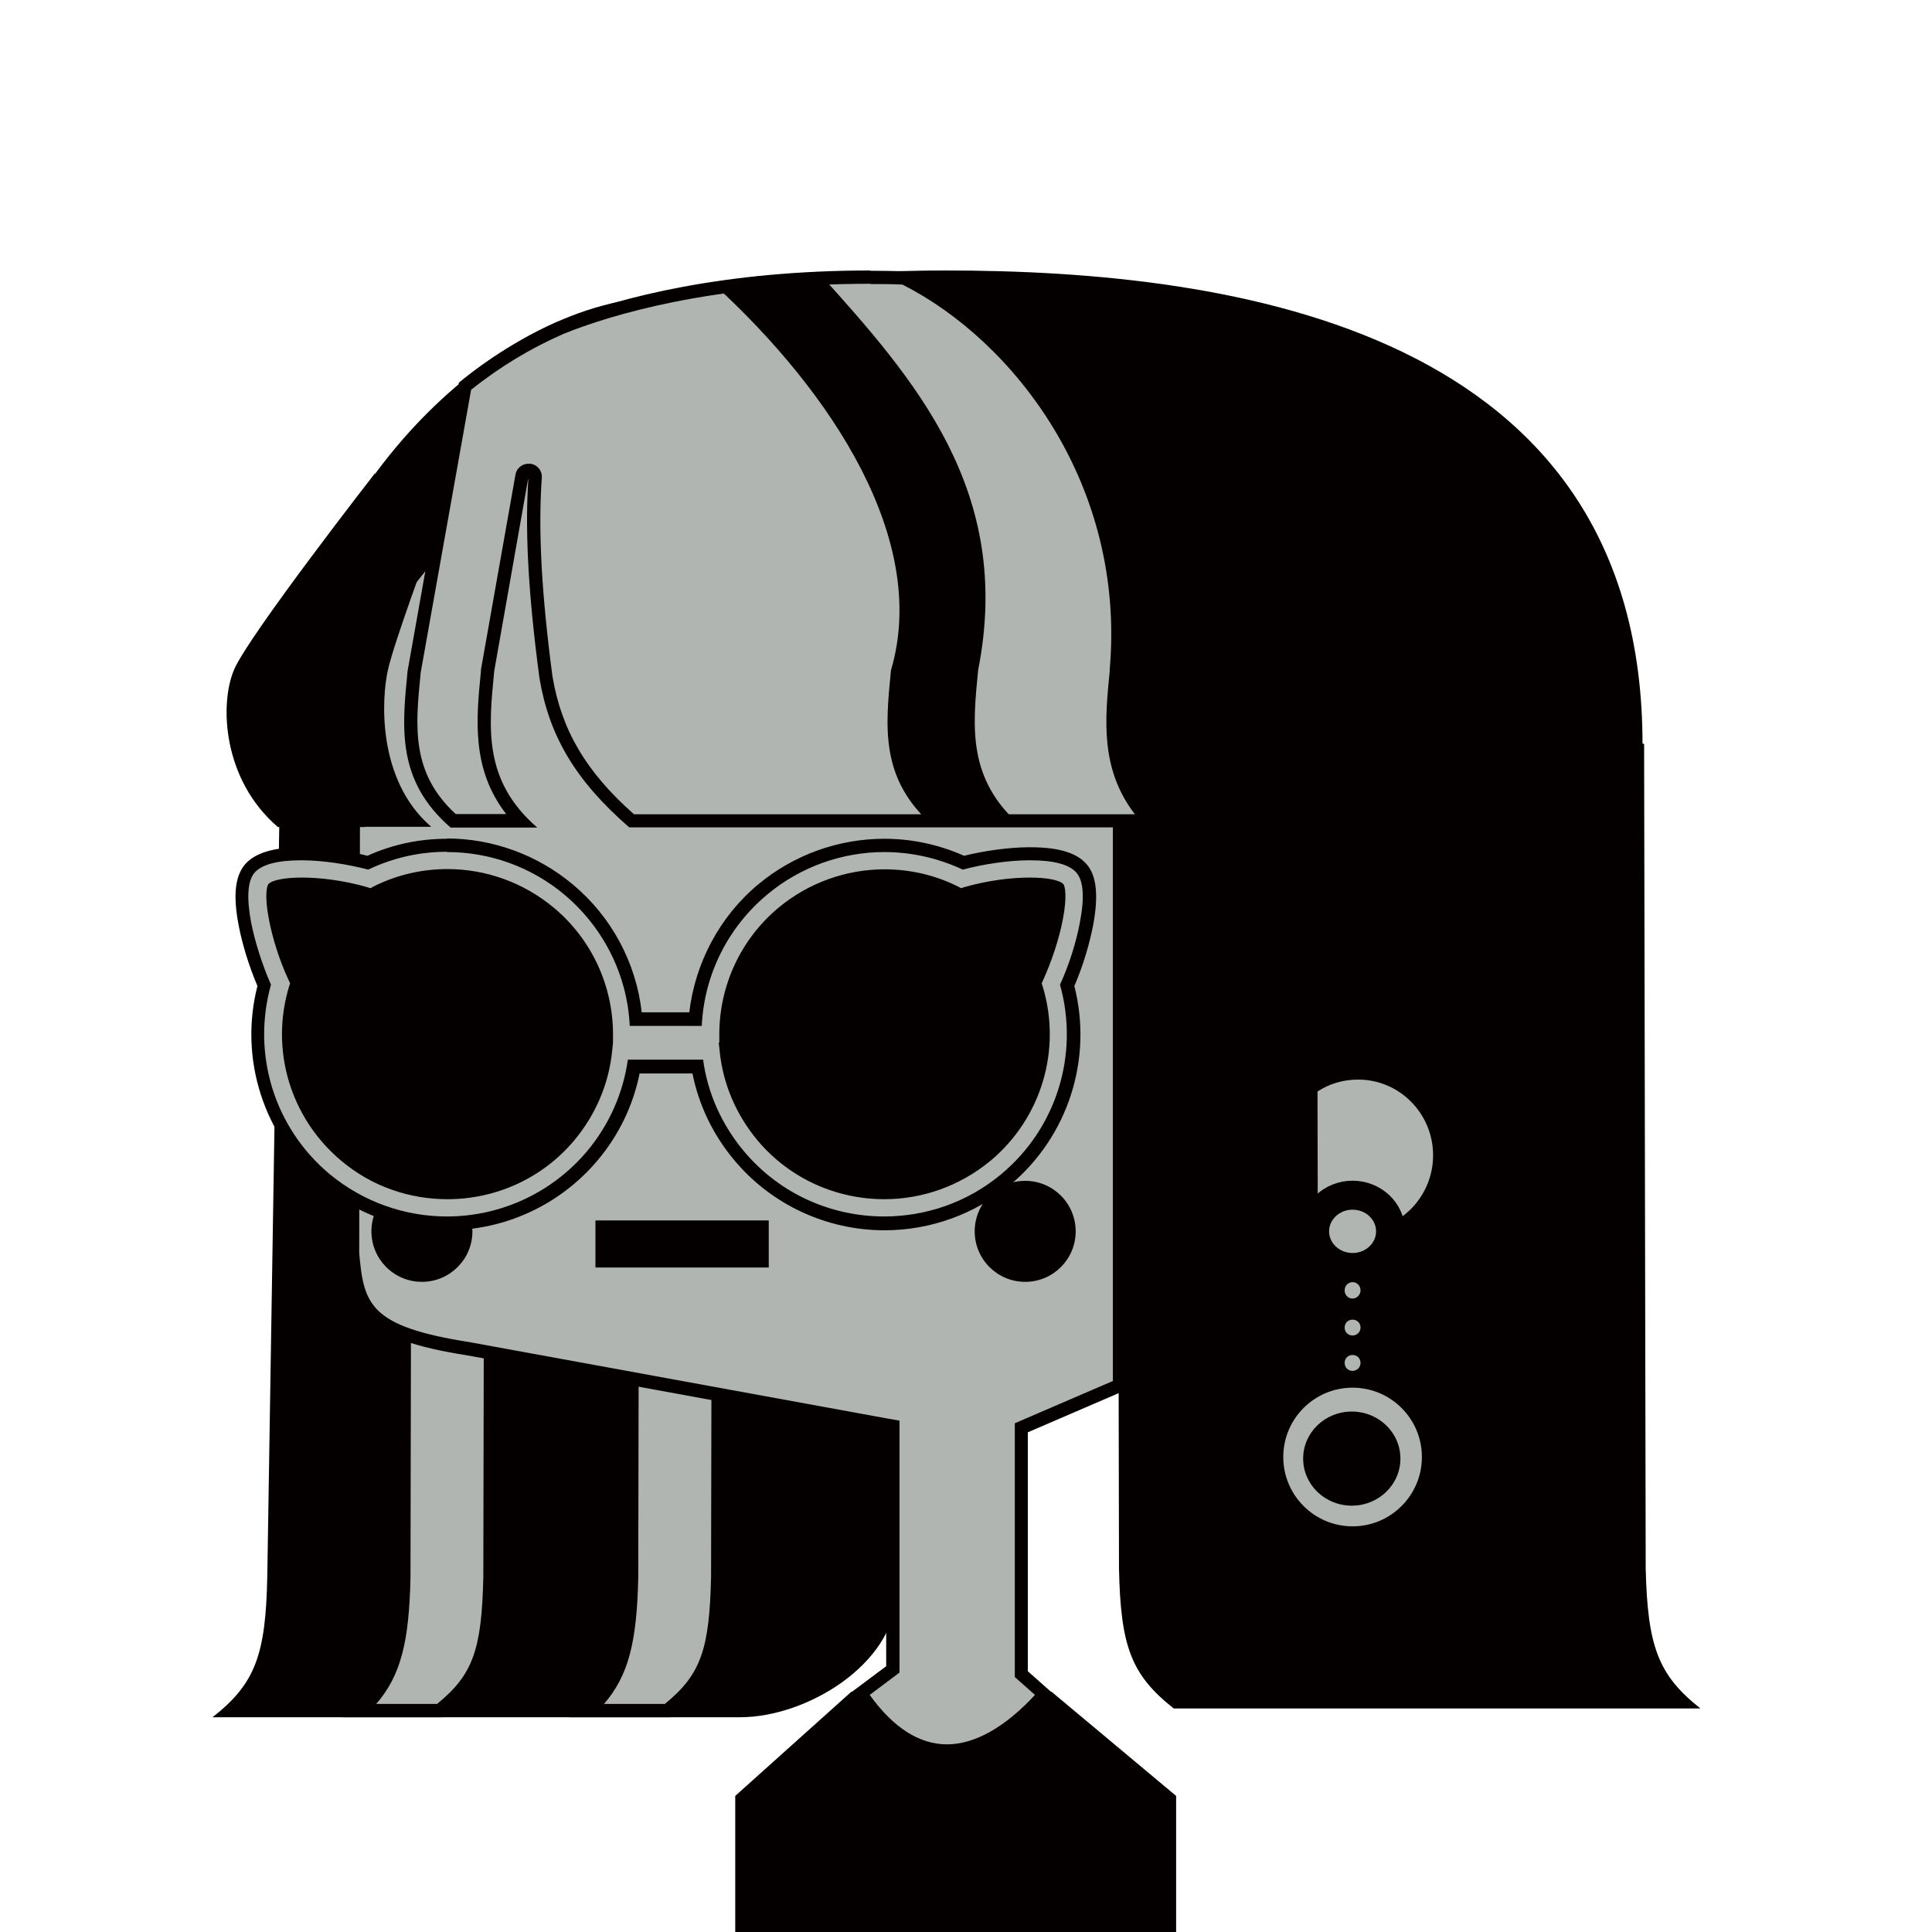<?xml version="1.0" encoding="utf-8"?>
<svg xmlns="http://www.w3.org/2000/svg" width="100" height="100" viewBox="0 0 100 100" fill="none">
<g clip-path="url(#clip0_852_446)">
<path d="M46.392 82.569C46.268 86.132 41.77 88.884 38.304 88.884H11C13.215 87.15 13.751 85.651 13.834 81.633L14.535 37.746H17.905L18.662 65.275C18.538 67.146 43.696 71.714 48.001 73.007L46.818 81.166L46.392 82.583V82.569Z" fill="#040000"/>
<path d="M18.662 88.54C20.34 86.985 20.821 85.348 20.904 81.647L20.986 38.338C23.572 37.154 24.728 34.431 24.48 30.042H28.937C29.184 34.293 28.139 36.769 25.663 37.787L25.457 37.87L25.374 81.62C25.292 85.527 24.769 86.916 22.761 88.526H18.675L18.662 88.54Z" fill="#B1B5B1"/>
<path d="M28.607 30.386C28.772 34.279 27.781 36.535 25.525 37.471L25.099 37.65V38.104L25.017 81.62C24.934 85.389 24.48 86.683 22.623 88.196H19.473C20.752 86.724 21.179 84.963 21.247 81.633L21.33 38.544C23.847 37.292 25.003 34.609 24.838 30.372H28.607M29.267 29.698H24.122C24.411 33.784 23.613 36.893 20.656 38.104L20.573 81.633C20.491 85.651 19.955 87.15 17.74 88.884H22.884C25.099 87.15 25.635 85.651 25.718 81.633L25.8 38.104C28.758 36.879 29.556 33.77 29.267 29.698Z" fill="#040000"/>
<path d="M30.436 88.54C32.114 86.985 32.595 85.348 32.678 81.647L32.76 38.338C35.36 37.154 36.502 34.431 36.254 30.042H40.711C40.959 34.293 39.913 36.769 37.437 37.787L37.231 37.87L37.148 81.62C37.066 85.527 36.543 86.916 34.535 88.526H30.45L30.436 88.54Z" fill="#B1B5B1"/>
<path d="M40.395 30.386C40.56 34.279 39.569 36.535 37.314 37.471L36.887 37.65V38.104L36.805 81.62C36.722 85.389 36.268 86.683 34.411 88.196H31.261C32.541 86.724 32.967 84.963 33.036 81.633L33.118 38.544C35.635 37.292 36.791 34.609 36.626 30.372H40.395M41.041 29.698H35.897C36.186 33.784 35.388 36.893 32.431 38.104L32.348 81.633C32.265 85.651 31.729 87.15 29.514 88.884H34.659C36.873 87.15 37.41 85.651 37.492 81.633L37.575 38.104C40.532 36.879 41.33 33.77 41.041 29.698Z" fill="#040000"/>
<path d="M60.876 100H38.056V92.956L44.067 87.563H54.425L60.876 92.956V100Z" fill="#040000"/>
<path d="M85.016 38.585C84.975 51.875 61.289 53.636 46.337 53.636C31.385 53.636 14.549 51.462 14.549 38.159C14.549 27.868 23.517 17.096 32.444 15.541C37.795 14.633 43.16 14 48.964 14C63.916 14 85.071 17.082 85.016 38.585Z" fill="#040000"/>
<path d="M49.019 90.631C47.382 90.631 45.883 89.627 44.549 87.659L46.213 86.407V73.833L24.287 69.829C18.854 68.976 18.51 67.683 18.263 64.849L18.304 41.075C18.304 37.691 18.318 32.147 23.352 27.758C25.512 25.653 29.735 22.612 30.518 22.048L57.932 28.707V71.714L52.857 73.901V86.655L54.053 87.714C52.348 89.627 50.615 90.645 49.005 90.645L49.019 90.631Z" fill="#B1B5B1"/>
<path d="M30.601 22.406L57.602 28.968V71.48L52.939 73.489L52.527 73.668V86.806L52.761 87.013L53.572 87.728C52.018 89.406 50.45 90.287 49.019 90.287C47.589 90.287 46.241 89.434 45.016 87.728L46.282 86.779L46.557 86.572V86.228V74.108V73.53L45.993 73.434L24.315 69.471C19.129 68.66 18.827 67.518 18.593 64.862L18.634 40.993C18.634 37.732 18.648 32.284 23.6 27.964C25.635 25.983 29.556 23.135 30.587 22.392M30.45 21.663C30.45 21.663 25.539 25.13 23.118 27.483C17.933 31.995 17.946 37.828 17.946 41.062C17.946 44.295 17.905 64.876 17.905 64.876C18.18 67.958 18.73 69.306 24.219 70.159L45.869 74.121V86.242L44.067 87.59C45.525 89.86 47.203 90.989 49.005 90.989C50.807 90.989 52.664 89.888 54.535 87.687L53.201 86.504V74.135L58.276 71.948V28.432L30.45 21.663Z" fill="#040000"/>
<path d="M88.015 88.43C85.814 86.696 85.278 85.197 85.181 81.179L85.099 38.516C82.155 37.292 81.454 31.445 81.302 30.11L30.257 20.356C33.916 29.601 49.556 39.878 57.836 38.516L57.919 81.179C58.001 85.197 58.538 86.683 60.752 88.43H88.015Z" fill="#040000"/>
<path d="M39.79 63.17H30.821V65.606H39.79V63.17Z" fill="#040000"/>
<path d="M53.063 66.348C54.508 66.348 55.677 65.179 55.677 63.734C55.677 62.29 54.508 61.12 53.063 61.12C51.619 61.12 50.45 62.29 50.45 63.734C50.45 65.179 51.619 66.348 53.063 66.348Z" fill="#040000"/>
<path d="M21.839 66.348C23.283 66.348 24.452 65.179 24.452 63.734C24.452 62.29 23.283 61.12 21.839 61.12C20.395 61.12 19.225 62.29 19.225 63.734C19.225 65.179 20.395 66.348 21.839 66.348Z" fill="#040000"/>
<path d="M68.194 56.498C68.799 56.099 69.514 55.879 70.298 55.879C72.444 55.879 74.177 57.64 74.177 59.8C74.177 61.96 72.43 63.721 70.298 63.721C69.528 63.721 68.813 63.501 68.208 63.102" fill="#B1B5B1"/>
<path d="M70.01 65.605C71.096 65.605 71.976 64.766 71.976 63.734C71.976 62.703 71.096 61.863 70.01 61.863C68.923 61.863 68.043 62.703 68.043 63.734C68.043 64.766 68.923 65.605 70.01 65.605Z" fill="#B1B5B1" stroke="#040000" stroke-width="1.5" stroke-miterlimit="10"/>
<path d="M32.692 42.479C30.064 40.181 28.744 37.952 28.249 35.022C27.685 30.73 27.506 27.455 27.699 24.704C27.699 24.525 27.575 24.36 27.396 24.332C27.396 24.332 27.369 24.332 27.355 24.332C27.19 24.332 27.052 24.456 27.011 24.621L25.236 34.678C24.961 37.512 24.7 40.126 26.956 42.492H23.462C20.917 40.222 21.151 37.732 21.44 34.857L24.081 19.998C25.608 18.76 27.313 17.729 29.033 16.985C31.495 15.995 36.791 14.358 45.044 14.358C45.621 14.358 46.213 14.358 46.804 14.385C52.705 17.343 58.648 24.951 57.795 34.706C57.52 37.512 57.272 40.126 59.514 42.492H32.692V42.479Z" fill="#B1B5B1"/>
<path d="M45.03 14.702C45.581 14.702 46.145 14.702 46.709 14.729C52.499 17.66 58.276 25.116 57.438 34.664V34.747C57.19 37.237 56.942 39.81 58.744 42.148H32.816C30.326 39.947 29.061 37.787 28.593 34.994C28.029 30.716 27.85 27.455 28.043 24.731C28.07 24.36 27.809 24.043 27.438 24.002C27.41 24.002 27.383 24.002 27.355 24.002C27.025 24.002 26.736 24.236 26.681 24.566L24.893 34.664V34.747C24.645 37.237 24.398 39.81 26.2 42.135H23.586C21.275 40.002 21.495 37.622 21.77 34.871V34.843L24.384 20.177C25.856 18.994 27.506 18.003 29.184 17.274C31.578 16.311 36.832 14.688 45.044 14.688M45.03 14C37.575 14 32.114 15.362 28.923 16.642H28.882C27.025 17.453 25.278 18.554 23.751 19.806L21.096 34.733C20.808 37.677 20.519 40.401 23.325 42.836H27.809C25.003 40.401 25.292 37.691 25.581 34.733L27.355 24.676C27.176 27.249 27.3 30.413 27.919 35.077C28.414 38.062 29.762 40.388 32.568 42.823H60.367C57.561 40.388 57.85 37.677 58.139 34.719C59.019 24.538 52.568 16.848 46.887 14.041C46.255 14.027 45.636 14.014 45.044 14.014L45.03 14Z" fill="#040000"/>
<path d="M17.823 42.795C15.003 40.36 15.291 37.636 15.58 34.678L18.359 26.341L22.21 28.363C22.21 28.363 20.409 33.206 20.078 34.678C19.748 36.15 19.501 40.36 22.32 42.795H17.823Z" fill="#040000"/>
<path d="M14.37 42.795C11.522 40.346 11.357 36.439 12.114 34.664C12.87 32.889 19.418 24.483 19.418 24.483L18.799 28.349L16.653 34.678C16.364 37.636 16.062 40.374 18.909 42.809H14.37V42.795Z" fill="#040000"/>
<path d="M48.359 42.795C45.526 40.36 45.828 37.65 46.117 34.692C48.098 27.992 43.091 20.342 36.984 14.743C38.675 14.179 40.945 14.206 42.431 14.179C47.355 19.641 52.458 25.433 50.629 34.678C50.34 37.636 50.051 40.346 52.871 42.781H48.359V42.795Z" fill="#040000"/>
<path d="M55.457 45.588C54.851 44.873 52.087 44.969 49.844 45.588C46.722 44.047 42.843 44.377 39.996 46.757C37.864 48.532 36.777 51.064 36.763 53.623H32.142C32.142 51.064 31.041 48.518 28.909 46.757C26.062 44.391 22.183 44.047 19.061 45.588C16.805 44.955 14.054 44.859 13.448 45.588C12.912 46.221 13.448 48.917 14.439 51.036C13.421 54.365 14.439 58.121 17.286 60.502C21.11 63.693 26.818 63.198 30.023 59.401C31.247 57.956 31.922 56.25 32.1 54.503H36.805C36.97 56.25 37.657 57.956 38.882 59.401C42.087 63.198 47.795 63.693 51.619 60.502C54.48 58.121 55.47 54.365 54.466 51.036C55.457 48.917 55.993 46.221 55.457 45.588Z" fill="#040000"/>
<path d="M45.787 63.322C42.87 63.322 40.133 62.056 38.276 59.827C37.148 58.493 36.419 56.897 36.117 55.205H32.816C32.527 56.911 31.784 58.507 30.656 59.827C28.785 62.042 26.048 63.322 23.146 63.322C20.849 63.322 18.607 62.51 16.846 61.038C13.93 58.589 12.692 54.668 13.682 51.008C13.242 49.99 12.871 48.835 12.678 47.803C12.417 46.4 12.499 45.478 12.926 44.983C13.366 44.446 14.246 44.198 15.608 44.198C16.763 44.212 17.96 44.377 19.06 44.666C20.353 44.075 21.729 43.772 23.159 43.772C25.456 43.772 27.699 44.584 29.459 46.069C31.468 47.748 32.719 50.169 32.926 52.77H36.02C36.227 50.169 37.478 47.748 39.487 46.069C41.247 44.597 43.489 43.772 45.8 43.772C47.217 43.772 48.593 44.075 49.886 44.666C50.972 44.391 52.183 44.212 53.214 44.198H53.352C54.7 44.198 55.566 44.46 56.02 44.983C56.447 45.492 56.529 46.413 56.268 47.803C56.075 48.821 55.718 49.977 55.264 51.008C56.24 54.668 55.016 58.603 52.1 61.038C50.34 62.51 48.111 63.322 45.8 63.322H45.787ZM37.589 54.338C37.754 55.989 38.4 57.543 39.473 58.809C41.041 60.666 43.338 61.739 45.773 61.739C47.699 61.739 49.583 61.065 51.055 59.827C53.572 57.709 54.59 54.324 53.641 51.174L53.558 50.885L53.682 50.609C54.136 49.633 54.494 48.505 54.686 47.514C54.906 46.331 54.755 45.959 54.755 45.959C54.727 45.946 54.315 45.781 53.311 45.781C52.307 45.781 51.11 45.946 50.009 46.262L49.721 46.345L49.446 46.207C48.304 45.643 47.038 45.354 45.787 45.354C43.861 45.354 41.977 46.042 40.505 47.28C38.648 48.835 37.575 51.132 37.575 53.554V53.898L37.616 54.352L37.589 54.338ZM14.136 46.001C14.136 46.001 14.026 46.4 14.232 47.514C14.411 48.505 14.783 49.633 15.236 50.609L15.36 50.885L15.278 51.174C14.329 54.324 15.347 57.709 17.864 59.827C19.335 61.065 21.206 61.739 23.146 61.739C25.58 61.739 27.877 60.68 29.445 58.809C30.518 57.53 31.165 55.989 31.33 54.338L31.371 53.925V53.54C31.371 51.105 30.298 48.821 28.441 47.266C26.956 46.028 25.085 45.34 23.146 45.34C21.88 45.34 20.615 45.643 19.487 46.193L19.212 46.331L18.923 46.248C17.822 45.946 16.653 45.767 15.622 45.767C14.59 45.767 14.219 45.932 14.15 45.987L14.136 46.001Z" fill="#B1B5B1"/>
<path d="M23.146 44.102C25.333 44.102 27.492 44.859 29.226 46.317C31.247 48.023 32.472 50.472 32.596 53.1H36.323C36.447 50.472 37.657 48.023 39.693 46.317C41.426 44.859 43.6 44.102 45.773 44.102C47.148 44.102 48.538 44.405 49.831 45.01C50.931 44.721 52.142 44.542 53.201 44.529C53.242 44.529 53.297 44.529 53.338 44.529C54.562 44.529 55.374 44.749 55.732 45.189C56.075 45.602 56.144 46.455 55.897 47.734C55.704 48.78 55.333 49.949 54.865 50.967C55.869 54.544 54.7 58.369 51.839 60.763C50.065 62.249 47.905 62.964 45.759 62.964C43.063 62.964 40.381 61.822 38.51 59.593C37.369 58.231 36.626 56.594 36.392 54.847H32.499C32.252 56.594 31.523 58.231 30.381 59.593C28.51 61.808 25.828 62.964 23.132 62.964C20.986 62.964 18.827 62.235 17.052 60.763C14.191 58.369 13.022 54.544 14.026 50.967C13.572 49.935 13.201 48.766 12.995 47.734C12.761 46.468 12.816 45.615 13.159 45.189C13.531 44.749 14.342 44.529 15.58 44.529C15.622 44.529 15.663 44.529 15.691 44.529C16.736 44.542 17.946 44.721 19.061 45.01C20.354 44.391 21.743 44.088 23.118 44.088M19.171 45.973L19.006 45.918C17.754 45.56 16.543 45.423 15.622 45.423C14.714 45.423 14.067 45.56 13.889 45.767C13.82 45.849 13.682 46.345 13.916 47.569C14.109 48.587 14.48 49.757 14.948 50.747L15.017 50.898L14.961 51.063C13.971 54.338 15.03 57.874 17.657 60.075C19.253 61.423 21.206 62.07 23.16 62.07C25.608 62.07 28.029 61.038 29.721 59.029C30.835 57.695 31.523 56.085 31.688 54.365L31.729 53.966V53.54C31.729 51.008 30.615 48.615 28.675 46.991C27.093 45.67 25.14 44.983 23.16 44.983C21.866 44.983 20.56 45.272 19.349 45.877L19.198 45.959M37.203 53.966L37.245 54.365C37.41 56.085 38.098 57.695 39.212 59.029C40.904 61.038 43.325 62.07 45.773 62.07C47.712 62.07 49.666 61.409 51.275 60.075C53.902 57.874 54.961 54.338 53.971 51.063L53.916 50.898L53.985 50.747C54.439 49.743 54.824 48.587 55.016 47.569C55.25 46.345 55.113 45.849 55.044 45.767C54.865 45.56 54.219 45.423 53.311 45.423C52.375 45.423 51.165 45.56 49.913 45.918L49.748 45.973L49.597 45.891C48.386 45.285 47.08 44.996 45.787 44.996C43.806 44.996 41.853 45.684 40.285 46.991C38.345 48.615 37.231 51.008 37.231 53.54V53.966M23.146 43.414C21.715 43.414 20.326 43.703 19.019 44.295C17.933 44.02 16.75 43.868 15.732 43.854H15.608C14.136 43.854 13.173 44.157 12.664 44.762C12.169 45.368 12.059 46.345 12.348 47.872C12.54 48.89 12.898 50.032 13.325 51.036C12.362 54.792 13.641 58.795 16.626 61.313C18.442 62.84 20.766 63.679 23.146 63.679C26.158 63.679 28.992 62.359 30.931 60.061C32.032 58.754 32.774 57.213 33.105 55.562H35.842C36.172 57.213 36.915 58.754 38.015 60.061C39.941 62.359 42.788 63.679 45.787 63.679C48.166 63.679 50.477 62.84 52.307 61.313C55.291 58.809 56.571 54.806 55.608 51.036C56.048 50.018 56.392 48.876 56.584 47.872C56.86 46.372 56.763 45.354 56.268 44.762C55.759 44.143 54.796 43.854 53.338 43.854H53.187C52.155 43.868 50.972 44.033 49.9 44.295C48.593 43.717 47.203 43.414 45.773 43.414C43.393 43.414 41.069 44.253 39.239 45.781C37.245 47.445 35.979 49.839 35.677 52.398H33.215C32.926 49.825 31.646 47.445 29.652 45.781C27.823 44.253 25.512 43.4 23.132 43.4L23.146 43.414ZM15.608 45.409V44.735V45.932V45.409ZM19.226 46.702L19.459 46.592L19.611 46.51C20.697 45.973 21.908 45.684 23.118 45.684C24.975 45.684 26.763 46.345 28.18 47.528C29.968 49.027 30.986 51.215 30.986 53.54V53.966L30.945 54.31C30.794 55.892 30.175 57.378 29.143 58.603C27.644 60.377 25.443 61.409 23.105 61.409C21.261 61.409 19.459 60.763 18.043 59.58C15.635 57.557 14.659 54.297 15.567 51.284L15.622 51.118L15.691 50.871L15.58 50.637L15.512 50.486C15.072 49.536 14.714 48.436 14.535 47.473C14.411 46.826 14.411 46.441 14.425 46.262C14.604 46.207 14.975 46.152 15.567 46.152C16.144 46.152 17.327 46.207 18.772 46.62L18.937 46.661L19.184 46.73L19.226 46.702ZM37.891 53.884V53.554C37.891 51.229 38.909 49.027 40.697 47.541C42.114 46.358 43.916 45.698 45.759 45.698C46.97 45.698 48.18 45.987 49.267 46.523L49.432 46.606L49.666 46.716L49.927 46.647L50.092 46.592C51.536 46.193 52.719 46.124 53.297 46.124C53.902 46.124 54.26 46.193 54.452 46.234C54.466 46.427 54.452 46.799 54.342 47.445C54.164 48.408 53.806 49.509 53.366 50.472L53.297 50.623L53.187 50.857L53.256 51.105L53.311 51.27C54.219 54.283 53.256 57.543 50.835 59.566C49.418 60.749 47.63 61.396 45.773 61.396C43.435 61.396 41.234 60.377 39.734 58.589C38.703 57.365 38.084 55.892 37.932 54.297L37.891 53.884Z" fill="#040000"/>
<path d="M70.01 67.463C70.367 67.463 70.67 67.16 70.67 66.789C70.67 66.417 70.381 66.115 70.01 66.115C69.638 66.115 69.349 66.417 69.349 66.789C69.349 67.16 69.638 67.463 70.01 67.463Z" fill="#B1B5B1" stroke="#040000" stroke-width="0.5" stroke-miterlimit="10"/>
<path d="M70.01 69.375C70.367 69.375 70.67 69.086 70.67 68.715C70.67 68.344 70.381 68.055 70.01 68.055C69.638 68.055 69.349 68.344 69.349 68.715C69.349 69.086 69.638 69.375 70.01 69.375Z" fill="#B1B5B1" stroke="#040000" stroke-width="0.5" stroke-miterlimit="10"/>
<path d="M70.01 71.205C70.367 71.205 70.67 70.916 70.67 70.544C70.67 70.173 70.381 69.884 70.01 69.884C69.638 69.884 69.349 70.173 69.349 70.544C69.349 70.916 69.638 71.205 70.01 71.205Z" fill="#B1B5B1" stroke="#040000" stroke-width="0.5" stroke-miterlimit="10"/>
<path d="M70.009 79.253C72.128 79.253 73.847 77.533 73.847 75.415C73.847 73.296 72.128 71.576 70.009 71.576C67.891 71.576 66.172 73.296 66.172 75.415C66.172 77.533 67.891 79.253 70.009 79.253Z" fill="#B1B5B1" stroke="#040000" stroke-width="0.5" stroke-miterlimit="10"/>
<path d="M69.968 77.933C71.357 77.933 72.485 76.846 72.485 75.497C72.485 74.149 71.357 73.062 69.968 73.062C68.579 73.062 67.451 74.149 67.451 75.497C67.451 76.846 68.579 77.933 69.968 77.933Z" fill="#040000"/>
</g>
<defs>
<clipPath id="clip0_852_446">
<rect width="100" height="100" fill="white"/>
</clipPath>
</defs>
</svg>